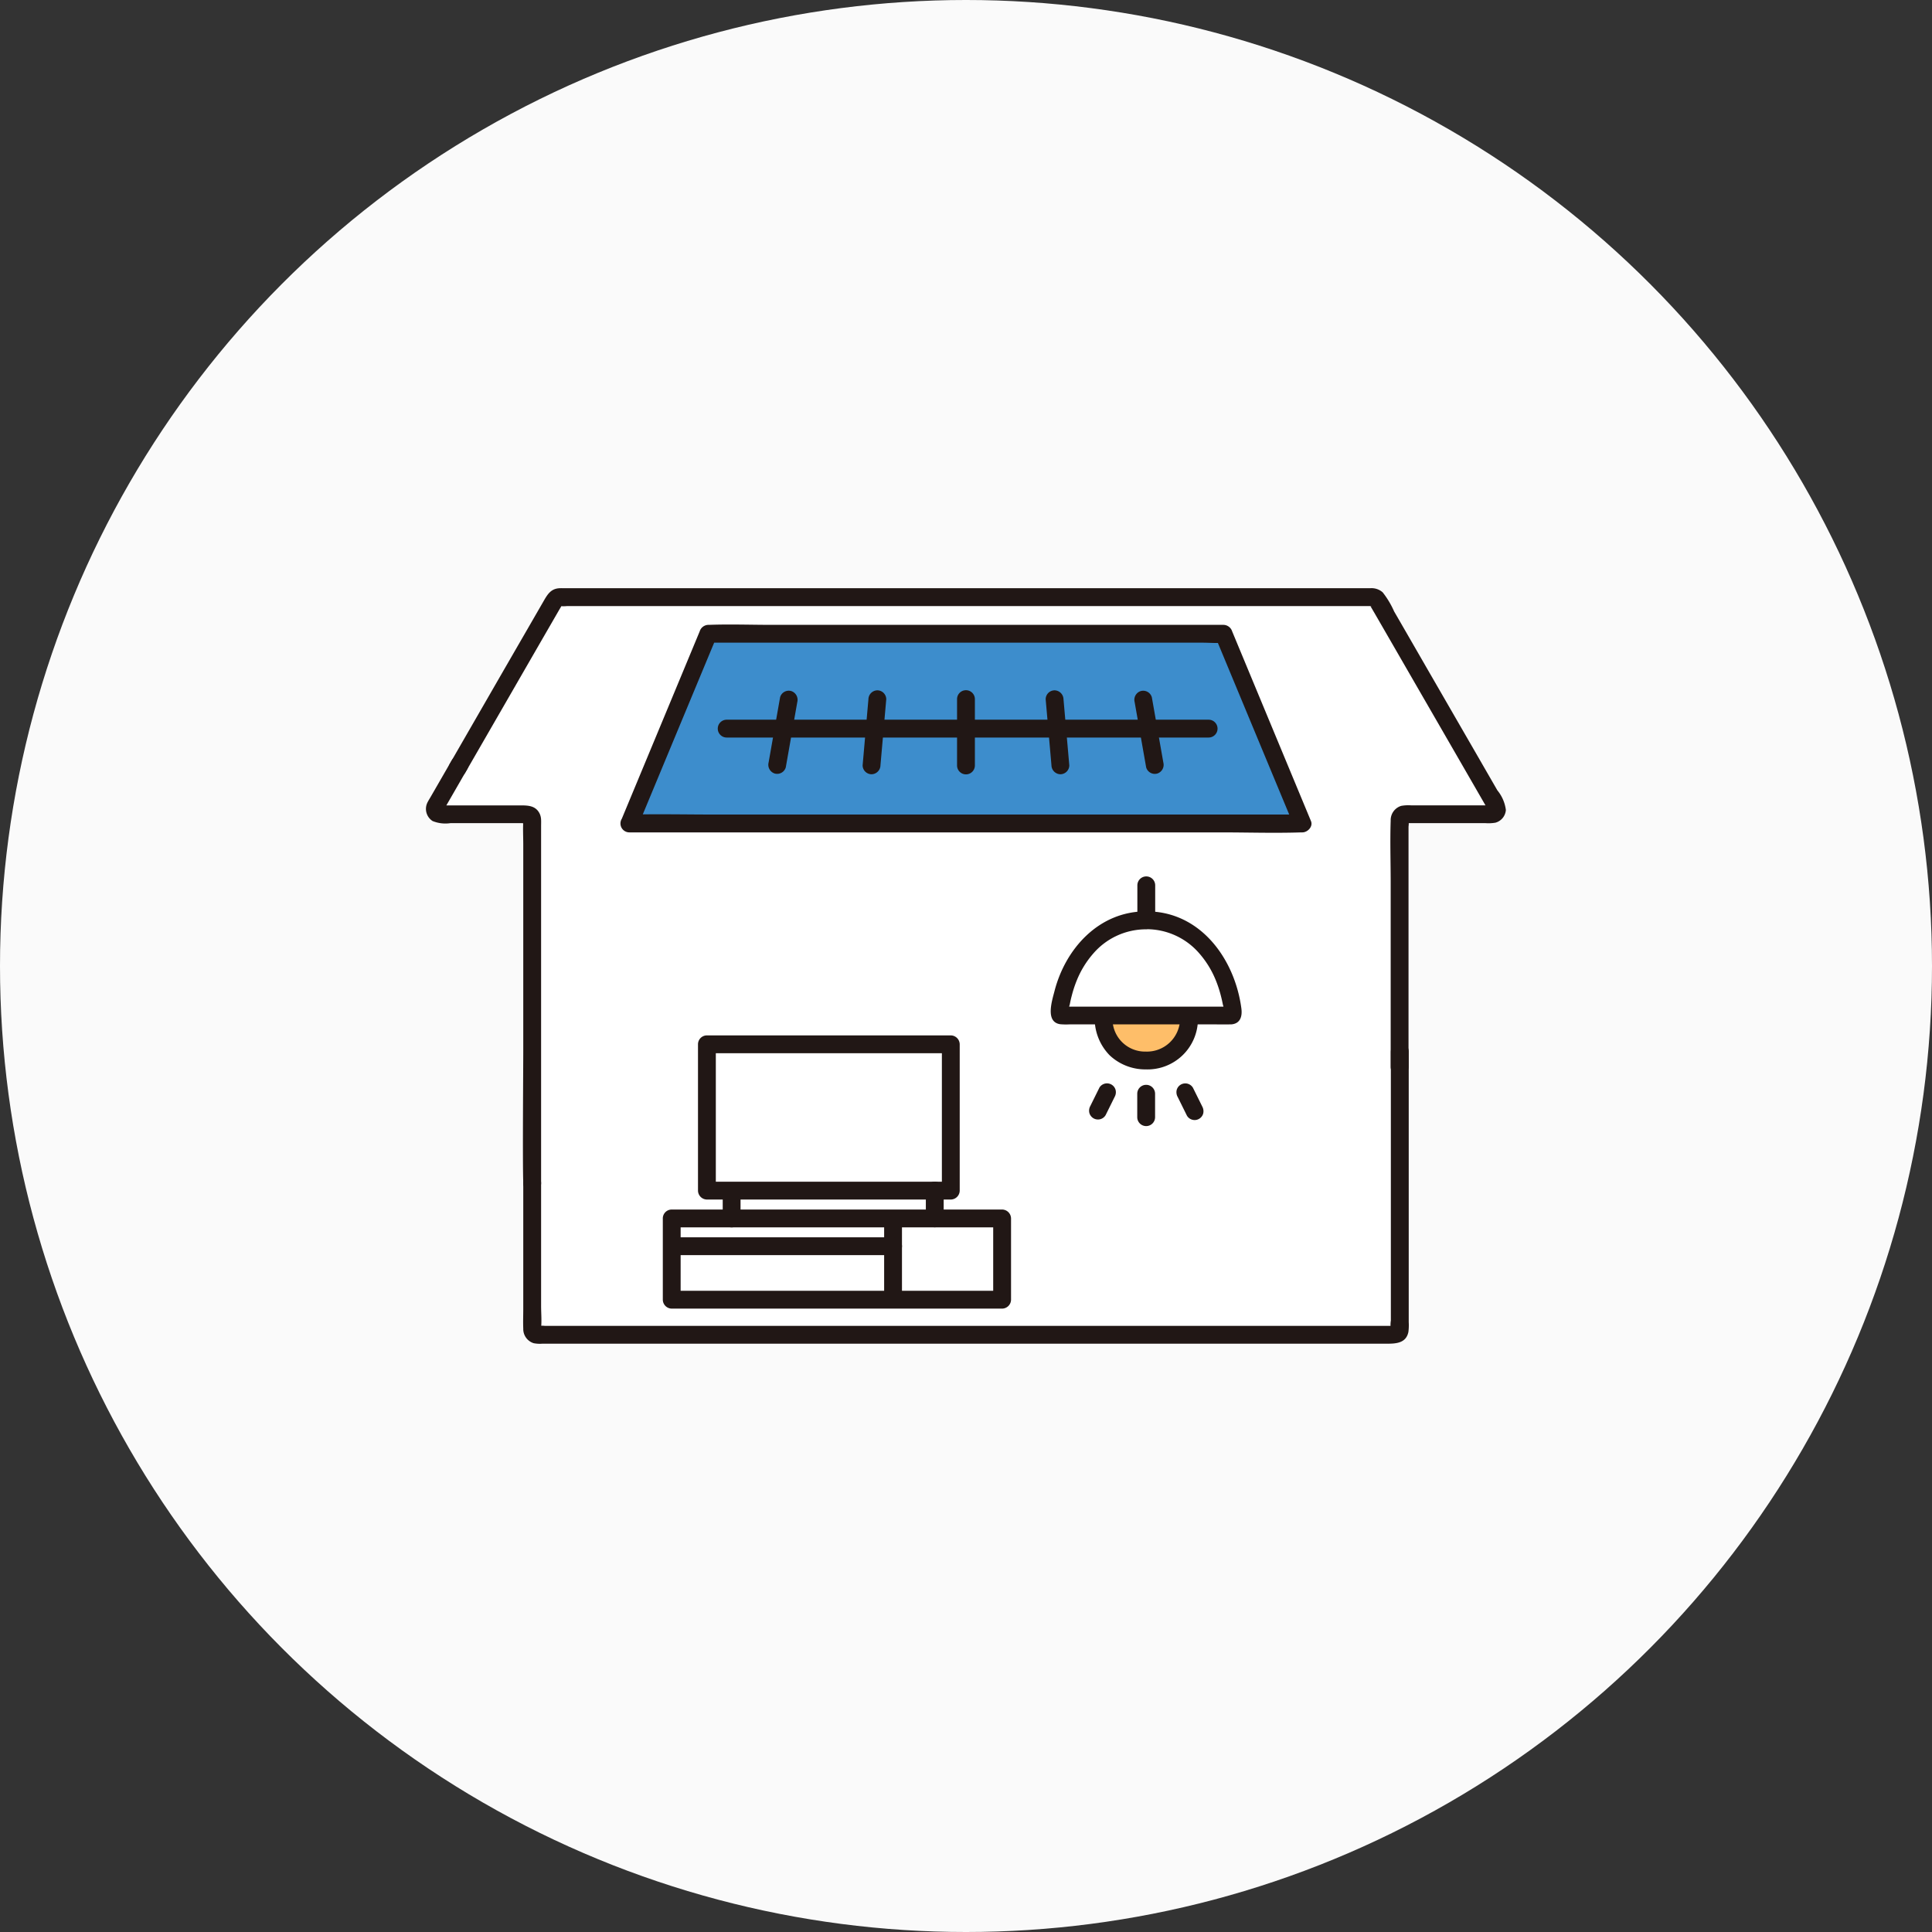 <svg xmlns="http://www.w3.org/2000/svg" width="182" height="182" viewBox="0 0 182 182">
  <rect x="0" y="0" width="182" height="182" fill="#333333" stroke="none"/>
  <g id="グループ_1190" data-name="グループ 1190" transform="translate(0.213 -0.001)">
    <circle id="楕円形_49" data-name="楕円形 49" cx="91" cy="91" r="91" transform="translate(-0.213 0.001)" fill="#fafafa"/>
    <g id="_17337_color_2_" data-name="17337_color (2)" transform="translate(12.191 10.436)">
      <path id="パス_8037" data-name="パス 8037" d="M158.9,151.925v26.19a.5.5,0,0,1-.5.5H77.664a.493.493,0,0,1-.492-.5v-48.04a.5.5,0,0,0-.5-.5H68.488a.495.495,0,0,1-.429-.742l2.27-3.932,3.915-6.787,5.048-8.743a.5.5,0,0,1,.432-.246h76.623a.5.5,0,0,1,.428.246q5.619,9.729,11.237,19.462a.494.494,0,0,1-.428.742h-8.166a.5.5,0,0,0-.518.5v21.85Z" transform="translate(-39.443 -63.306)" fill="#fff"/>
      <path id="パス_8039" data-name="パス 8039" d="M111.675,135.2l7.427-17.869H167.65l7.427,17.87Z" transform="translate(-64.784 -68.067)" fill="#3d8dcc"/>
      <path id="パス_8040" data-name="パス 8040" d="M218.43,205.48l-.005-.011a3.891,3.891,0,0,1-.349-1.295,3.942,3.942,0,0,1-.03-.4h8.046a4.415,4.415,0,0,1-.177,1.125,3.685,3.685,0,0,1-.5,1.069,3.858,3.858,0,0,1-3.128,1.7,4.3,4.3,0,0,1-2.373-.538A3.659,3.659,0,0,1,218.43,205.48Z" transform="translate(-126.49 -118.21)" fill="#febe69"/>
      <path id="パス_8041" data-name="パス 8041" d="M225.628,172.613v3.168a.84.84,0,1,0,1.68,0v-3.168a.84.84,0,1,0-1.68,0Z" transform="translate(-130.889 -99.647)" fill="#211715"/>
      <path id="パス_8042" data-name="パス 8042" d="M225.6,219.369v2.207a.84.84,0,0,0,1.68,0v-2.207a.84.84,0,1,0-1.68,0Z" transform="translate(-130.872 -126.77)" fill="#211715"/>
      <path id="パス_8043" data-name="パス 8043" d="M215.761,218.625l-.853,1.724a.893.893,0,0,0-.084.647.859.859,0,0,0,.386.5.847.847,0,0,0,.647.084.836.836,0,0,0,.5-.386l.853-1.724a.894.894,0,0,0,.084-.647.84.84,0,0,0-1.535-.2Z" transform="translate(-124.606 -126.585)" fill="#211715"/>
      <path id="パス_8044" data-name="パス 8044" d="M234.5,219.472l.877,1.773a.84.84,0,0,0,1.535-.2.93.93,0,0,0-.084-.647l-.879-1.772a.84.84,0,0,0-1.535.2.93.93,0,0,0,.084.647Z" transform="translate(-135.97 -126.585)" fill="#211715"/>
      <path id="パス_8045" data-name="パス 8045" d="M216.341,181.611c-4.489-.063-7.659,3.845-8.174,8.765a.187.187,0,0,0,.186.2h15.976a.187.187,0,0,0,.186-.2C224,185.456,220.829,181.548,216.341,181.611Z" transform="translate(-120.759 -105.354)" fill="#fff"/>
      <path id="パス_8046" data-name="パス 8046" d="M215.195,179.61c-4.414-.021-7.605,3.454-8.65,7.516-.235.915-.893,2.918.55,3.117a6.306,6.306,0,0,0,.845.015h13.73c.446,0,.894.009,1.34,0,.057,0,.114,0,.171,0,.876-.06,1.067-.767.97-1.5-.618-4.672-3.869-9.171-8.957-9.147a.84.84,0,0,0,0,1.68,6.562,6.562,0,0,1,4.983,2.267,8.91,8.91,0,0,1,1.546,2.5,11.121,11.121,0,0,1,.482,1.449q.115.435.2.877a2.937,2.937,0,0,1,.136.714l.216-.371-.068.074.371-.216c.214-.062.03,0-.082,0H207.49c-.113,0-.393-.066-.16,0l.371.216-.068-.074.216.371a2.939,2.939,0,0,1,.136-.714q.075-.406.179-.8a11.179,11.179,0,0,1,.488-1.489,8.9,8.9,0,0,1,1.559-2.527,6.561,6.561,0,0,1,4.983-2.267A.839.839,0,0,0,215.195,179.61Z" transform="translate(-119.613 -104.192)" fill="#211715"/>
      <path id="パス_8047" data-name="パス 8047" d="M224.09,202.651a3.125,3.125,0,0,1-3.233,3.065,3.068,3.068,0,0,1-3.133-3.065c-.042-1.077-1.724-1.083-1.68,0a4.97,4.97,0,0,0,1.417,3.419,4.9,4.9,0,0,0,3.4,1.324,4.748,4.748,0,0,0,4.913-4.745c.048-1.081-1.631-1.078-1.68,0Z" transform="translate(-125.328 -117.088)" fill="#211715"/>
      <path id="パス_8048" data-name="パス 8048" d="M68.46,145.127l-2.015,3.493c-.084.145-.178.288-.252.437a1.358,1.358,0,0,0,.453,1.805,3.219,3.219,0,0,0,1.672.2h6.764a.757.757,0,0,0,.227,0c.131-.073.018.031-.021-.1-.009-.029-.058-.28-.1-.222-.021.029,0,.139,0,.174-.042.717,0,1.45,0,2.168v19.326c0,1.887-.071,10.6,0,12.49v.088a.84.84,0,0,0,1.68,0V151.336c0-.188.009-.378,0-.567a1.508,1.508,0,0,0-.133-.6c-.367-.75-1.066-.781-1.806-.781H67.865a1.862,1.862,0,0,0-.355,0c-.025.005-.151-.018-.166,0s.309.516.3.519c.079-.021.228-.4.269-.466l.553-.959,1.209-2.1.236-.409a.84.84,0,0,0-1.45-.848Z" transform="translate(-38.299 -83.953)" fill="#211715"/>
      <path id="パス_8049" data-name="パス 8049" d="M169.568,209.931v25.34a2.693,2.693,0,0,0,0,.845c-.091-.2.513-.267.226-.338a1.063,1.063,0,0,0-.231,0H89.882a2.7,2.7,0,0,0-.582,0c-.289.071.26.239.218.327.018-.037,0-.114,0-.154.068-.672,0-1.389,0-2.065V222.322a.84.84,0,0,0-1.68,0v11.835c0,.625-.026,1.256,0,1.881a1.4,1.4,0,0,0,.976,1.371,3,3,0,0,0,.821.048h79.586c.857,0,1.791-.061,2-1.113a4.874,4.874,0,0,0,.03-.92V209.931a.84.84,0,0,0-1.68,0Z" transform="translate(-50.949 -121.312)" fill="#211715"/>
      <path id="パス_8050" data-name="パス 8050" d="M79.557,124.518l7.188-12.464,1.693-2.931c.067-.115.149-.232.2-.354.013-.03.052-.067.058-.1,0-.009.019-.024.018-.033l0-.006q.088-.151-.29.165c.013.011.068,0,.084,0a3.025,3.025,0,0,0,.626,0h75.6c.079,0,.16,0,.238,0,.149.007-.019.007-.021.005l-.1.005.21.36.21.36.52.9,1.145,1.982,2.183,3.784,4.266,7.39,2.183,3.785.21.361.1.18q.2.53.4-.341c-.011-.005-.031,0-.042,0a1.314,1.314,0,0,0-.349,0h-7.2a3.773,3.773,0,0,0-.941.048,1.4,1.4,0,0,0-.993,1.392c-.067,1.951,0,3.917,0,5.869v17.328a.84.84,0,0,0,1.68,0V129.573a2.313,2.313,0,0,0,0-.63c-.064-.186-.436.241-.3.3a.979.979,0,0,0,.3,0h7.267a3.905,3.905,0,0,0,.921-.045,1.339,1.339,0,0,0,.982-1.2,3.625,3.625,0,0,0-.8-1.845l-2.183-3.785-4.37-7.569-2.133-3.7-1.04-1.8A8.37,8.37,0,0,0,166,107.5a1.587,1.587,0,0,0-1.185-.389H88.993c-.176,0-.353-.008-.528,0-.8.035-1.13.557-1.477,1.159l-3.779,6.544-5.1,8.851a.84.84,0,0,0,1.45.848Z" transform="translate(-48.15 -62.134)" fill="#211715"/>
      <path id="パス_8051" data-name="パス 8051" d="M111.33,134.223l2.506-6.031,4-9.62.922-2.218-.81.616h46.566c.621,0,1.279.062,1.9,0,.028,0,.058,0,.084,0l-.81-.616q3.713,8.935,7.427,17.869l.81-1.063H118.678c-2.663,0-5.333-.059-8,0h-.163a.84.84,0,0,0,0,1.68h55.694c2.53,0,5.076.084,7.605,0h.1c.49,0,1.025-.546.81-1.063L167.3,115.907a.878.878,0,0,0-.81-.617h-42.58c-1.955,0-3.926-.073-5.878,0h-.084a.873.873,0,0,0-.81.617l-2.506,6.031-4,9.62-.922,2.218a.844.844,0,0,0,.588,1.033.862.862,0,0,0,1.026-.587Z" transform="translate(-63.63 -66.862)" fill="#211715"/>
      <path id="パス_8056" data-name="パス 8056" d="M142.01,259.479v.3H121.161v-5.035H142.01Z" transform="translate(-70.286 -147.78)" fill="#fff"/>
      <path id="パス_8057" data-name="パス 8057" d="M181.089,248.5v7.656H170.815V248.5Z" transform="translate(-99.091 -144.157)" fill="#fff"/>
      <path id="パス_8058" data-name="パス 8058" d="M142.01,249.209v1.913H121.161V248.5H142.01Z" transform="translate(-70.286 -144.157)" fill="#fff"/>
      <path id="パス_8059" data-name="パス 8059" d="M127.054,208.279v13.783a.852.852,0,0,0,.84.84h22.975a.852.852,0,0,0,.84-.84V208.279a.852.852,0,0,0-.84-.84H127.894a.84.84,0,0,0,0,1.68h22.975l-.84-.84v13.783l.84-.84H127.894l.84.84V208.279A.84.84,0,0,0,127.054,208.279Z" transform="translate(-73.705 -120.337)" fill="#211715"/>
      <path id="パス_8060" data-name="パス 8060" d="M119.161,247.345V255a.851.851,0,0,0,.84.84h31.124a.852.852,0,0,0,.84-.84v-7.655a.852.852,0,0,0-.84-.84H120a.84.84,0,0,0,0,1.68h31.124l-.84-.84V255l.84-.84H120l.84.84v-7.655A.84.84,0,0,0,119.161,247.345Z" transform="translate(-69.126 -142.999)" fill="#211715"/>
      <path id="パス_8061" data-name="パス 8061" d="M132.6,241.94v2.271a.84.84,0,1,0,1.68,0V241.94a.84.84,0,1,0-1.68,0Z" transform="translate(-76.922 -139.864)" fill="#211715"/>
      <path id="パス_8062" data-name="パス 8062" d="M178.173,241.1v2.62a.84.84,0,1,0,1.68,0V241.1a.84.84,0,0,0-1.68,0Z" transform="translate(-103.36 -139.38)" fill="#211715"/>
      <path id="パス_8063" data-name="パス 8063" d="M168.817,249.063v6.648a.84.84,0,0,0,1.68,0v-6.648A.84.84,0,0,0,168.817,249.063Z" transform="translate(-97.932 -144.013)" fill="#211715"/>
      <path id="パス_8064" data-name="パス 8064" d="M121.4,254.422H141.68a.84.84,0,0,0,0-1.68H121.4a.84.84,0,0,0,0,1.68Z" transform="translate(-69.954 -146.618)" fill="#211715"/>
      <path id="パス_8065" data-name="パス 8065" d="M132.37,138.294h45.4a.84.84,0,0,0,0-1.68h-45.4A.84.84,0,0,0,132.37,138.294Z" transform="translate(-76.318 -79.251)" fill="#211715"/>
      <path id="パス_8066" data-name="パス 8066" d="M185.173,130.879v6.248a.84.84,0,0,0,1.68,0v-6.248A.84.84,0,0,0,185.173,130.879Z" transform="translate(-107.42 -75.454)" fill="#211715"/>
      <path id="パス_8067" data-name="パス 8067" d="M205.055,130.864l.546,6.226a.862.862,0,0,0,.84.84.846.846,0,0,0,.84-.84l-.546-6.226a.862.862,0,0,0-.84-.84A.846.846,0,0,0,205.055,130.864Z" transform="translate(-118.954 -75.428)" fill="#211715"/>
      <path id="パス_8068" data-name="パス 8068" d="M224.978,131.174l1.086,6.156a.847.847,0,0,0,1.033.588.859.859,0,0,0,.588-1.033l-1.085-6.155a.847.847,0,0,0-1.033-.588.859.859,0,0,0-.588,1.033Z" transform="translate(-130.497 -75.479)" fill="#211715"/>
      <path id="パス_8069" data-name="パス 8069" d="M164.537,130.864l-.546,6.226a.846.846,0,0,0,.84.84.858.858,0,0,0,.84-.84l.546-6.226a.846.846,0,0,0-.84-.84A.857.857,0,0,0,164.537,130.864Z" transform="translate(-95.133 -75.428)" fill="#211715"/>
      <path id="パス_8070" data-name="パス 8070" d="M143.942,130.725l-1.085,6.155a.864.864,0,0,0,.588,1.033.847.847,0,0,0,1.033-.588l1.085-6.155a.864.864,0,0,0-.588-1.033A.847.847,0,0,0,143.942,130.725Z" transform="translate(-82.858 -75.477)" fill="#211715"/>
    </g>
  </g>
</svg>
